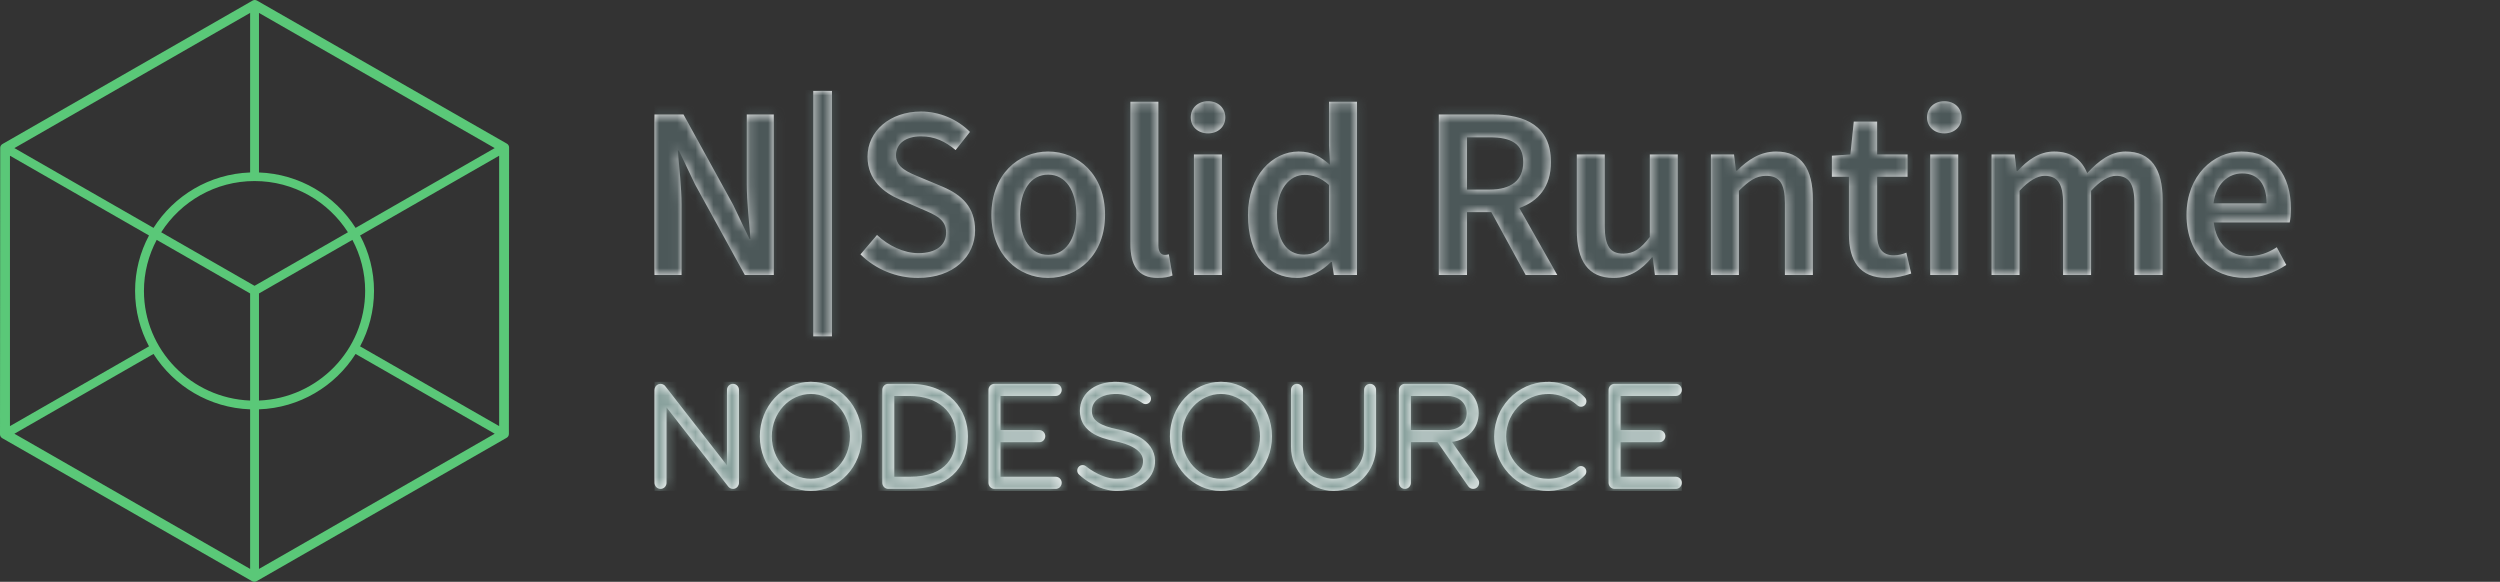 <?xml version="1.0" encoding="UTF-8"?>
<svg width="275px" height="64px" viewBox="0 0 275 64" version="1.1" xmlns="http://www.w3.org/2000/svg" xmlns:xlink="http://www.w3.org/1999/xlink">
    <rect x="0" y="0" width="275" height="64" fill="#333333" stroke="none"/>
    <!-- Generator: Sketch 47.1 (45422) - http://www.bohemiancoding.com/sketch -->
    <title>N|Solid/Dark/nsolid-logo-dark</title>
    <desc>Created with Sketch.</desc>
    <defs>
        <path d="M0,2.593 L3.185,2.593 L8.646,12.528 L10.439,16.281 L10.547,16.281 C10.412,14.472 10.145,12.231 10.145,10.26 L10.145,2.593 L13.116,2.593 L13.116,20.25 L9.931,20.25 L4.47,10.315 L2.677,6.562 L2.57,6.562 C2.703,8.424 2.971,10.558 2.971,12.528 L2.971,20.25 L0,20.25 L0,2.593 Z M17.457,27 L17.457,0 L19.517,0 L19.517,27 L17.457,27 Z M22.651,17.982 L24.471,15.849 C25.729,17.037 27.416,17.847 29.022,17.847 C31.002,17.847 32.073,16.956 32.073,15.579 C32.073,14.121 30.949,13.662 29.37,12.987 L26.961,11.934 C25.248,11.206 23.427,9.828 23.427,7.237 C23.427,4.428 25.89,2.269 29.316,2.269 C31.351,2.269 33.332,3.133 34.696,4.509 L33.117,6.508 C31.993,5.563 30.815,4.995 29.316,4.995 C27.657,4.995 26.559,5.778 26.559,7.075 C26.559,8.451 27.897,8.964 29.343,9.559 L31.726,10.557 C33.786,11.448 35.258,12.771 35.258,15.337 C35.258,18.199 32.903,20.573 28.968,20.573 C26.613,20.573 24.311,19.629 22.651,17.982 Z M46.398,13.635 C46.398,10.961 45.22,9.207 43.293,9.207 C41.365,9.207 40.214,10.961 40.214,13.635 C40.214,16.281 41.365,18.036 43.293,18.036 C45.22,18.036 46.398,16.281 46.398,13.635 M37.055,13.635 C37.055,9.207 40.027,6.669 43.293,6.669 C46.585,6.669 49.556,9.207 49.556,13.635 C49.556,18.036 46.585,20.574 43.293,20.574 C40.027,20.574 37.055,18.036 37.055,13.635 Z M52.344,16.848 L52.344,1.188 L55.422,1.188 L55.422,17.01 C55.422,17.766 55.77,18.037 56.092,18.037 C56.226,18.037 56.332,18.037 56.574,17.982 L56.975,20.304 C56.601,20.466 56.065,20.574 55.342,20.574 C53.147,20.574 52.344,19.143 52.344,16.848 Z M59.332,20.25 L62.41,20.25 L62.41,6.994 L59.332,6.994 L59.332,20.25 Z M58.984,2.916 C58.984,1.863 59.787,1.135 60.885,1.135 C61.982,1.135 62.784,1.863 62.784,2.916 C62.784,3.943 61.982,4.672 60.885,4.672 C59.787,4.672 58.984,3.943 58.984,2.916 L58.984,2.916 Z M74.189,16.524 L74.189,10.341 C73.28,9.531 72.396,9.234 71.512,9.234 C69.826,9.234 68.461,10.827 68.461,13.608 C68.461,16.47 69.532,18.009 71.432,18.009 C72.45,18.009 73.307,17.55 74.189,16.524 M65.276,13.636 C65.276,9.315 67.98,6.669 70.843,6.669 C72.343,6.669 73.28,7.237 74.296,8.127 L74.189,5.994 L74.189,1.188 L77.268,1.188 L77.268,20.251 L74.725,20.251 L74.511,18.819 L74.404,18.819 C73.44,19.791 72.101,20.574 70.683,20.574 C67.391,20.574 65.276,18.009 65.276,13.636 M89.371,10.854 L91.86,10.854 C94.243,10.854 95.554,9.828 95.554,7.831 C95.554,5.806 94.243,5.104 91.86,5.104 L89.371,5.104 L89.371,10.854 Z M95.822,20.25 L92.048,13.338 L89.371,13.338 L89.371,20.25 L86.266,20.25 L86.266,2.592 L92.182,2.592 C95.822,2.592 98.606,3.888 98.606,7.831 C98.606,10.531 97.214,12.15 95.127,12.88 L99.302,20.25 L95.822,20.25 Z M101.447,15.309 L101.447,6.993 L104.526,6.993 L104.526,14.905 C104.526,17.092 105.141,17.901 106.56,17.901 C107.711,17.901 108.487,17.361 109.478,16.065 L109.478,6.993 L112.556,6.993 L112.556,20.25 L110.04,20.25 L109.799,18.306 L109.718,18.306 C108.567,19.683 107.283,20.574 105.489,20.574 C102.678,20.574 101.447,18.657 101.447,15.309 Z M116.2,6.994 L118.743,6.994 L118.957,8.775 L119.064,8.775 C120.242,7.614 121.581,6.67 123.374,6.67 C126.184,6.67 127.416,8.586 127.416,11.934 L127.416,20.25 L124.338,20.25 L124.338,12.34 C124.338,10.153 123.722,9.342 122.276,9.342 C121.126,9.342 120.375,9.909 119.278,10.989 L119.278,20.25 L116.2,20.25 L116.2,6.994 Z M131.381,15.768 L131.381,9.45 L129.506,9.45 L129.506,7.128 L131.541,6.994 L131.916,3.375 L134.486,3.375 L134.486,6.994 L137.832,6.994 L137.832,9.45 L134.486,9.45 L134.486,15.768 C134.486,17.334 135.075,18.09 136.333,18.09 C136.788,18.09 137.323,17.955 137.698,17.793 L138.234,20.088 C137.51,20.331 136.601,20.574 135.557,20.574 C132.505,20.574 131.381,18.63 131.381,15.768 Z M140.324,20.25 L143.403,20.25 L143.403,6.994 L140.324,6.994 L140.324,20.25 Z M139.975,2.916 C139.975,1.863 140.779,1.135 141.876,1.135 C142.974,1.135 143.776,1.863 143.776,2.916 C143.776,3.943 142.974,4.672 141.876,4.672 C140.779,4.672 139.975,3.943 139.975,2.916 Z M147.07,6.994 L149.614,6.994 L149.827,8.803 L149.935,8.803 C151.033,7.614 152.317,6.67 153.95,6.67 C155.878,6.67 156.975,7.561 157.59,9.045 C158.848,7.695 160.16,6.67 161.82,6.67 C164.603,6.67 165.888,8.586 165.888,11.934 L165.888,20.25 L162.784,20.25 L162.784,12.34 C162.784,10.153 162.14,9.342 160.776,9.342 C159.946,9.342 159.036,9.882 158.019,10.989 L158.019,20.25 L154.94,20.25 L154.94,12.34 C154.94,10.153 154.298,9.342 152.906,9.342 C152.103,9.342 151.166,9.882 150.149,10.989 L150.149,20.25 L147.07,20.25 L147.07,6.994 Z M177.323,12.366 C177.323,10.315 176.439,9.072 174.646,9.072 C173.093,9.072 171.755,10.234 171.487,12.366 L177.323,12.366 Z M168.516,13.636 C168.516,9.315 171.487,6.669 174.566,6.669 C178.127,6.669 180,9.262 180,12.96 C180,13.555 179.946,14.149 179.866,14.472 L171.514,14.472 C171.782,16.821 173.28,18.171 175.395,18.171 C176.52,18.171 177.483,17.82 178.447,17.199 L179.491,19.143 C178.233,19.98 176.654,20.574 174.994,20.574 C171.354,20.574 168.516,18.009 168.516,13.636 L168.516,13.636 Z" id="path-1"></path>
        <path d="M93.708,5.459 C93.739,5.302 93.749,5.152 93.788,4.989 C93.866,4.661 93.965,4.337 94.11,4.036 C94.388,3.43 94.793,2.897 95.268,2.479 C95.743,2.059 96.286,1.756 96.833,1.575 C97.382,1.389 97.924,1.335 98.438,1.338 C98.933,1.348 99.397,1.444 99.783,1.575 C100.174,1.702 100.496,1.867 100.75,2.021 C101.005,2.173 101.192,2.316 101.317,2.416 C101.439,2.52 101.504,2.576 101.504,2.576 L101.534,2.602 C101.772,2.804 102.127,2.786 102.344,2.555 C102.57,2.315 102.56,1.935 102.323,1.707 C102.323,1.707 102.245,1.632 102.101,1.492 C101.951,1.357 101.727,1.163 101.414,0.952 C100.793,0.537 99.783,0.052 98.47,0.006 C97.836,-0.007 97.122,0.069 96.418,0.307 C95.713,0.542 95.014,0.932 94.404,1.47 C93.794,2.007 93.273,2.692 92.914,3.473 C92.73,3.861 92.6,4.277 92.501,4.701 C92.45,4.915 92.427,5.152 92.392,5.378 C92.379,5.488 92.381,5.575 92.374,5.675 L92.358,6 C92.359,6.874 92.554,7.748 92.914,8.527 C93.273,9.308 93.794,9.993 94.404,10.53 C95.014,11.069 95.713,11.458 96.418,11.693 C96.772,11.807 97.117,11.895 97.491,11.941 C97.685,11.974 97.833,11.979 97.981,11.986 C98.056,11.99 98.13,11.993 98.203,11.997 L98.292,12 L98.354,11.998 L98.476,11.994 C99.122,11.97 99.708,11.837 100.203,11.661 C100.697,11.48 101.1,11.255 101.414,11.048 C101.728,10.837 101.948,10.646 102.109,10.5 C102.242,10.372 102.313,10.303 102.313,10.303 C102.538,10.085 102.56,9.723 102.355,9.479 C102.143,9.226 101.769,9.196 101.519,9.41 L101.514,9.415 C101.514,9.415 101.442,9.476 101.308,9.592 C101.195,9.681 101.005,9.828 100.75,9.98 C100.246,10.285 99.447,10.638 98.433,10.662 L98.338,10.664 L98.293,10.665 L98.27,10.663 C98.197,10.66 98.122,10.656 98.047,10.652 C97.896,10.646 97.74,10.639 97.628,10.613 C97.386,10.582 97.106,10.514 96.833,10.426 C96.286,10.244 95.743,9.941 95.268,9.521 C94.793,9.103 94.388,8.57 94.11,7.964 C93.829,7.359 93.678,6.682 93.677,6 L93.69,5.743 C93.697,5.649 93.697,5.542 93.708,5.459 L93.708,5.459 Z M87.217,5.303 C88.465,5.303 89.336,4.533 89.336,3.43 C89.336,2.328 88.465,1.558 87.217,1.558 L83.198,1.558 L83.198,5.303 L87.217,5.303 Z M90.585,10.725 C90.795,11.027 90.724,11.443 90.427,11.656 C90.311,11.739 90.179,11.778 90.047,11.778 C89.84,11.778 89.636,11.68 89.508,11.495 L86.124,6.638 L83.198,6.638 L83.198,11.11 C83.198,11.479 82.902,11.778 82.538,11.778 C82.174,11.778 81.879,11.479 81.879,11.11 L81.879,0.89 C81.879,0.521 82.174,0.222 82.538,0.222 L87.217,0.222 C89.209,0.222 90.655,1.571 90.655,3.43 C90.655,5.13 89.444,6.4 87.715,6.606 L90.585,10.725 Z M112.341,1.558 C112.705,1.558 113,1.259 113,0.89 C113,0.521 112.705,0.222 112.341,0.222 L105.603,0.222 C105.239,0.222 104.944,0.521 104.944,0.89 L104.944,11.11 C104.944,11.479 105.239,11.778 105.603,11.778 L112.341,11.778 C112.705,11.778 113,11.479 113,11.11 C113,10.741 112.705,10.443 112.341,10.443 L106.262,10.443 L106.262,6.644 L110.533,6.644 C110.897,6.644 111.192,6.345 111.192,5.976 C111.192,5.608 110.897,5.308 110.533,5.308 L106.262,5.308 L106.262,1.558 L112.341,1.558 Z M44.129,1.558 C44.493,1.558 44.788,1.259 44.788,0.89 C44.788,0.521 44.493,0.222 44.129,0.222 L37.391,0.222 C37.027,0.222 36.732,0.521 36.732,0.89 L36.732,11.11 C36.732,11.479 37.027,11.778 37.391,11.778 L44.129,11.778 C44.493,11.778 44.788,11.479 44.788,11.11 C44.788,10.741 44.493,10.443 44.129,10.443 L38.05,10.443 L38.05,6.644 L42.321,6.644 C42.685,6.644 42.98,6.345 42.98,5.976 C42.98,5.608 42.685,5.308 42.321,5.308 L38.05,5.308 L38.05,1.558 L44.129,1.558 Z M33.156,6 C33.156,3.301 31.153,1.558 28.052,1.558 L26.372,1.558 L26.372,10.443 L28.052,10.443 C32.271,10.443 33.156,8.027 33.156,6 L33.156,6 Z M34.474,6 C34.474,9.672 32.133,11.778 28.052,11.778 L25.713,11.778 C25.349,11.778 25.054,11.479 25.054,11.11 L25.054,0.89 C25.054,0.521 25.349,0.222 25.713,0.222 L28.052,0.222 C32.488,0.222 34.474,3.124 34.474,6 L34.474,6 Z M54.922,7.867 C54.751,7.343 54.415,6.895 54.036,6.564 C53.655,6.23 53.233,5.991 52.809,5.801 C52.379,5.609 51.957,5.47 51.507,5.357 C51.271,5.292 51.1,5.264 50.868,5.21 C50.673,5.17 50.479,5.127 50.29,5.078 C49.913,4.979 49.549,4.86 49.228,4.708 C48.906,4.558 48.633,4.371 48.445,4.16 C48.356,4.052 48.278,3.943 48.229,3.819 C48.17,3.704 48.144,3.554 48.125,3.454 C48.038,2.798 48.259,2.324 48.666,1.966 C49.072,1.614 49.645,1.432 50.174,1.37 C50.734,1.31 51.23,1.332 51.666,1.431 C52.101,1.527 52.472,1.668 52.768,1.812 C53.063,1.954 53.298,2.092 53.441,2.184 C53.511,2.227 53.58,2.276 53.62,2.303 C53.663,2.332 53.685,2.346 53.685,2.346 L53.691,2.35 C53.95,2.525 54.302,2.467 54.493,2.212 C54.69,1.947 54.638,1.569 54.376,1.369 C54.376,1.369 54.289,1.303 54.127,1.179 C53.945,1.048 53.695,0.865 53.333,0.674 C52.974,0.485 52.515,0.276 51.949,0.146 C51.389,0.008 50.718,-0.039 50.026,0.043 C49.316,0.132 48.517,0.352 47.812,0.949 C47.466,1.245 47.16,1.647 46.981,2.118 C46.934,2.234 46.905,2.356 46.869,2.478 C46.844,2.6 46.822,2.725 46.805,2.85 L46.794,3.037 L46.789,3.131 L46.787,3.178 L46.789,3.251 L46.797,3.4 C46.799,3.449 46.8,3.493 46.812,3.572 C46.851,3.864 46.909,4.113 47.025,4.363 C47.13,4.614 47.286,4.843 47.459,5.046 C47.814,5.446 48.245,5.717 48.67,5.918 C49.098,6.12 49.532,6.258 49.963,6.371 C50.179,6.428 50.395,6.475 50.61,6.52 C50.786,6.562 51.03,6.606 51.198,6.655 C51.937,6.842 52.679,7.142 53.17,7.571 C53.664,8.01 53.834,8.506 53.683,9.146 C53.657,9.239 53.612,9.384 53.542,9.498 C53.513,9.559 53.475,9.616 53.432,9.67 C53.397,9.727 53.348,9.777 53.301,9.828 C53.111,10.031 52.865,10.195 52.597,10.318 C52.059,10.569 51.449,10.657 50.888,10.663 C50.804,10.663 50.568,10.662 50.482,10.647 C50.373,10.638 50.248,10.618 50.125,10.595 C49.882,10.545 49.649,10.484 49.435,10.403 C49.003,10.254 48.637,10.064 48.346,9.895 C48.053,9.726 47.834,9.574 47.69,9.468 C47.546,9.362 47.476,9.302 47.476,9.302 C47.239,9.097 46.88,9.112 46.662,9.344 C46.436,9.583 46.444,9.964 46.681,10.193 L46.697,10.208 C46.697,10.208 46.783,10.292 46.95,10.429 C47.117,10.568 47.364,10.763 47.7,10.979 C48.039,11.19 48.461,11.433 48.993,11.634 C49.257,11.738 49.552,11.822 49.869,11.892 C50.028,11.923 50.193,11.955 50.384,11.972 C50.597,11.995 50.671,11.995 50.9,11.999 C51.594,11.988 52.367,11.89 53.146,11.532 C53.912,11.185 54.727,10.5 54.977,9.401 L55.001,9.298 L55.012,9.224 L55.033,9.075 L55.039,9.038 L55.046,8.977 L55.046,8.953 L55.049,8.856 L55.054,8.661 C55.052,8.531 55.032,8.396 55.018,8.264 C54.991,8.131 54.962,7.997 54.922,7.867 L54.922,7.867 Z M78.71,0.222 C78.346,0.222 78.051,0.521 78.051,0.89 L78.051,7.136 C78.051,9.082 76.543,10.665 74.689,10.665 C72.835,10.665 71.327,9.082 71.327,7.136 L71.327,0.89 C71.327,0.521 71.032,0.222 70.668,0.222 C70.304,0.222 70.009,0.521 70.009,0.89 L70.009,7.136 C70.009,9.818 72.109,12 74.689,12 C77.269,12 79.369,9.818 79.369,7.136 L79.369,0.89 C79.369,0.521 79.074,0.222 78.71,0.222 L78.71,0.222 Z M66.601,6 C66.601,3.428 64.674,1.335 62.305,1.335 C59.936,1.335 58.008,3.428 58.008,6 C58.008,8.572 59.936,10.665 62.305,10.665 C64.674,10.665 66.601,8.572 66.601,6 L66.601,6 Z M67.919,6 C67.919,9.308 65.4,12 62.305,12 C59.209,12 56.69,9.308 56.69,6 C56.69,2.692 59.209,0 62.305,0 C65.4,0 67.919,2.692 67.919,6 L67.919,6 Z M21.492,6 C21.492,3.428 19.565,1.335 17.196,1.335 C14.827,1.335 12.9,3.428 12.9,6 C12.9,8.572 14.827,10.665 17.196,10.665 C19.565,10.665 21.492,8.572 21.492,6 L21.492,6 Z M22.81,6 C22.81,9.308 20.292,12 17.196,12 C14.1,12 11.581,9.308 11.581,6 C11.581,2.692 14.1,0 17.196,0 C20.292,0 22.81,2.692 22.81,6 L22.81,6 Z M9.287,0.89 L9.287,11.11 C9.287,11.395 9.109,11.648 8.844,11.741 C8.773,11.766 8.7,11.778 8.628,11.778 C8.43,11.778 8.238,11.688 8.11,11.524 L1.318,2.813 L1.318,11.11 C1.318,11.479 1.023,11.778 0.659,11.778 C0.295,11.778 0,11.479 0,11.11 L0,0.89 C0,0.605 0.178,0.352 0.443,0.259 C0.708,0.166 1.002,0.252 1.177,0.476 L7.968,9.188 L7.968,0.89 C7.968,0.521 8.264,0.222 8.628,0.222 C8.991,0.222 9.287,0.521 9.287,0.89 L9.287,0.89 Z" id="path-3"></path>
    </defs>
    <g id="Sub-Brands" stroke="none" stroke-width="1" fill="none" fill-rule="evenodd">
        <g id="N|Solid/Dark/nsolid-logo-dark">
            <g id="N|Solid-Line-Icon" fill="#5AC878">
                <path d="M28.488,45.028 C32.964,44.865 36.868,42.473 39.114,38.933 L54.418,47.71 L28.488,62.581 L28.488,45.028 Z M16.886,38.933 C19.133,42.473 23.037,44.865 27.513,45.028 L27.513,62.581 L1.583,47.71 L16.886,38.933 Z M9.833,22.14 L16.39,25.901 C15.417,27.723 14.859,29.796 14.859,32 C14.859,34.202 15.417,36.277 16.39,38.099 L1.095,46.871 L1.095,17.129 L9.833,22.14 Z M27.513,18.971 C23.037,19.135 19.133,21.526 16.886,25.067 L1.583,16.29 L27.513,1.419 L27.513,18.971 Z M54.418,16.29 L39.114,25.067 C36.868,21.526 32.964,19.135 28.488,18.971 L28.488,1.42 L49.376,13.398 L54.418,16.29 Z M28.488,32.279 L38.764,26.386 C39.656,28.065 40.167,29.974 40.167,32 C40.167,38.499 34.969,43.803 28.488,44.06 L28.488,32.279 Z M28,19.915 C32.32,19.915 36.112,22.17 38.271,25.55 L28,31.44 L17.73,25.55 C19.89,22.17 23.681,19.915 28,19.915 L28,19.915 Z M15.834,32 C15.834,29.974 16.345,28.065 17.237,26.386 L27.513,32.279 L27.513,44.06 C21.032,43.803 15.834,38.499 15.834,32 L15.834,32 Z M54.906,46.871 L39.61,38.099 C40.584,36.277 41.142,34.202 41.142,32 C41.142,29.796 40.584,27.723 39.61,25.901 L46.168,22.14 L54.906,17.129 L54.906,46.871 Z M55.756,15.801 L28.269,0.065 C28.118,-0.022 27.932,-0.022 27.782,0.065 L0.268,15.844 C0.117,15.93 0.024,16.091 0.024,16.263 L0,47.778 C0,47.952 0.093,48.111 0.245,48.198 L27.732,63.935 C27.807,63.978 27.891,64 27.976,64 C28.06,64 28.144,63.978 28.22,63.935 L55.734,48.156 C55.884,48.07 55.977,47.91 55.978,47.736 L56,16.222 C56.001,16.048 55.908,15.888 55.756,15.801 L55.756,15.801 Z" id="NSolid"></path>
            </g>
            <g id="Group" transform="translate(72, 10)">
                <g id="Group-2">
                    <g id="N|Solid-Text">
                        <mask id="mask-2" fill="white">
                            <use xlink:href="#path-1"></use>
                        </mask>
                        <use id="Fill-1" fill="#FFFFFF" fill-rule="evenodd" xlink:href="#path-1"></use>
                        <g id="Background-Fill-/-Base" mask="url(#mask-2)" fill-rule="evenodd" fill="#4C5859">
                            <g transform="translate(0, -0.083)" id="Rectangle">
                                <rect x="0" y="0" width="182" height="28"></rect>
                            </g>
                        </g>
                    </g>
                    <g id="Word-Mark" transform="translate(0, 32)">
                        <mask id="mask-4" fill="white">
                            <use xlink:href="#path-3"></use>
                        </mask>
                        <use id="Logo-Fill" fill="#FFFFFF" fill-rule="evenodd" xlink:href="#path-3"></use>
                        <g id="Background-Fill-/-Light-1" mask="url(#mask-4)" fill-rule="evenodd" fill="#89A19D">
                            <rect id="Rectangle" x="0" y="0" width="113" height="12"></rect>
                        </g>
                    </g>
                </g>
            </g>
        </g>
    </g>
</svg>